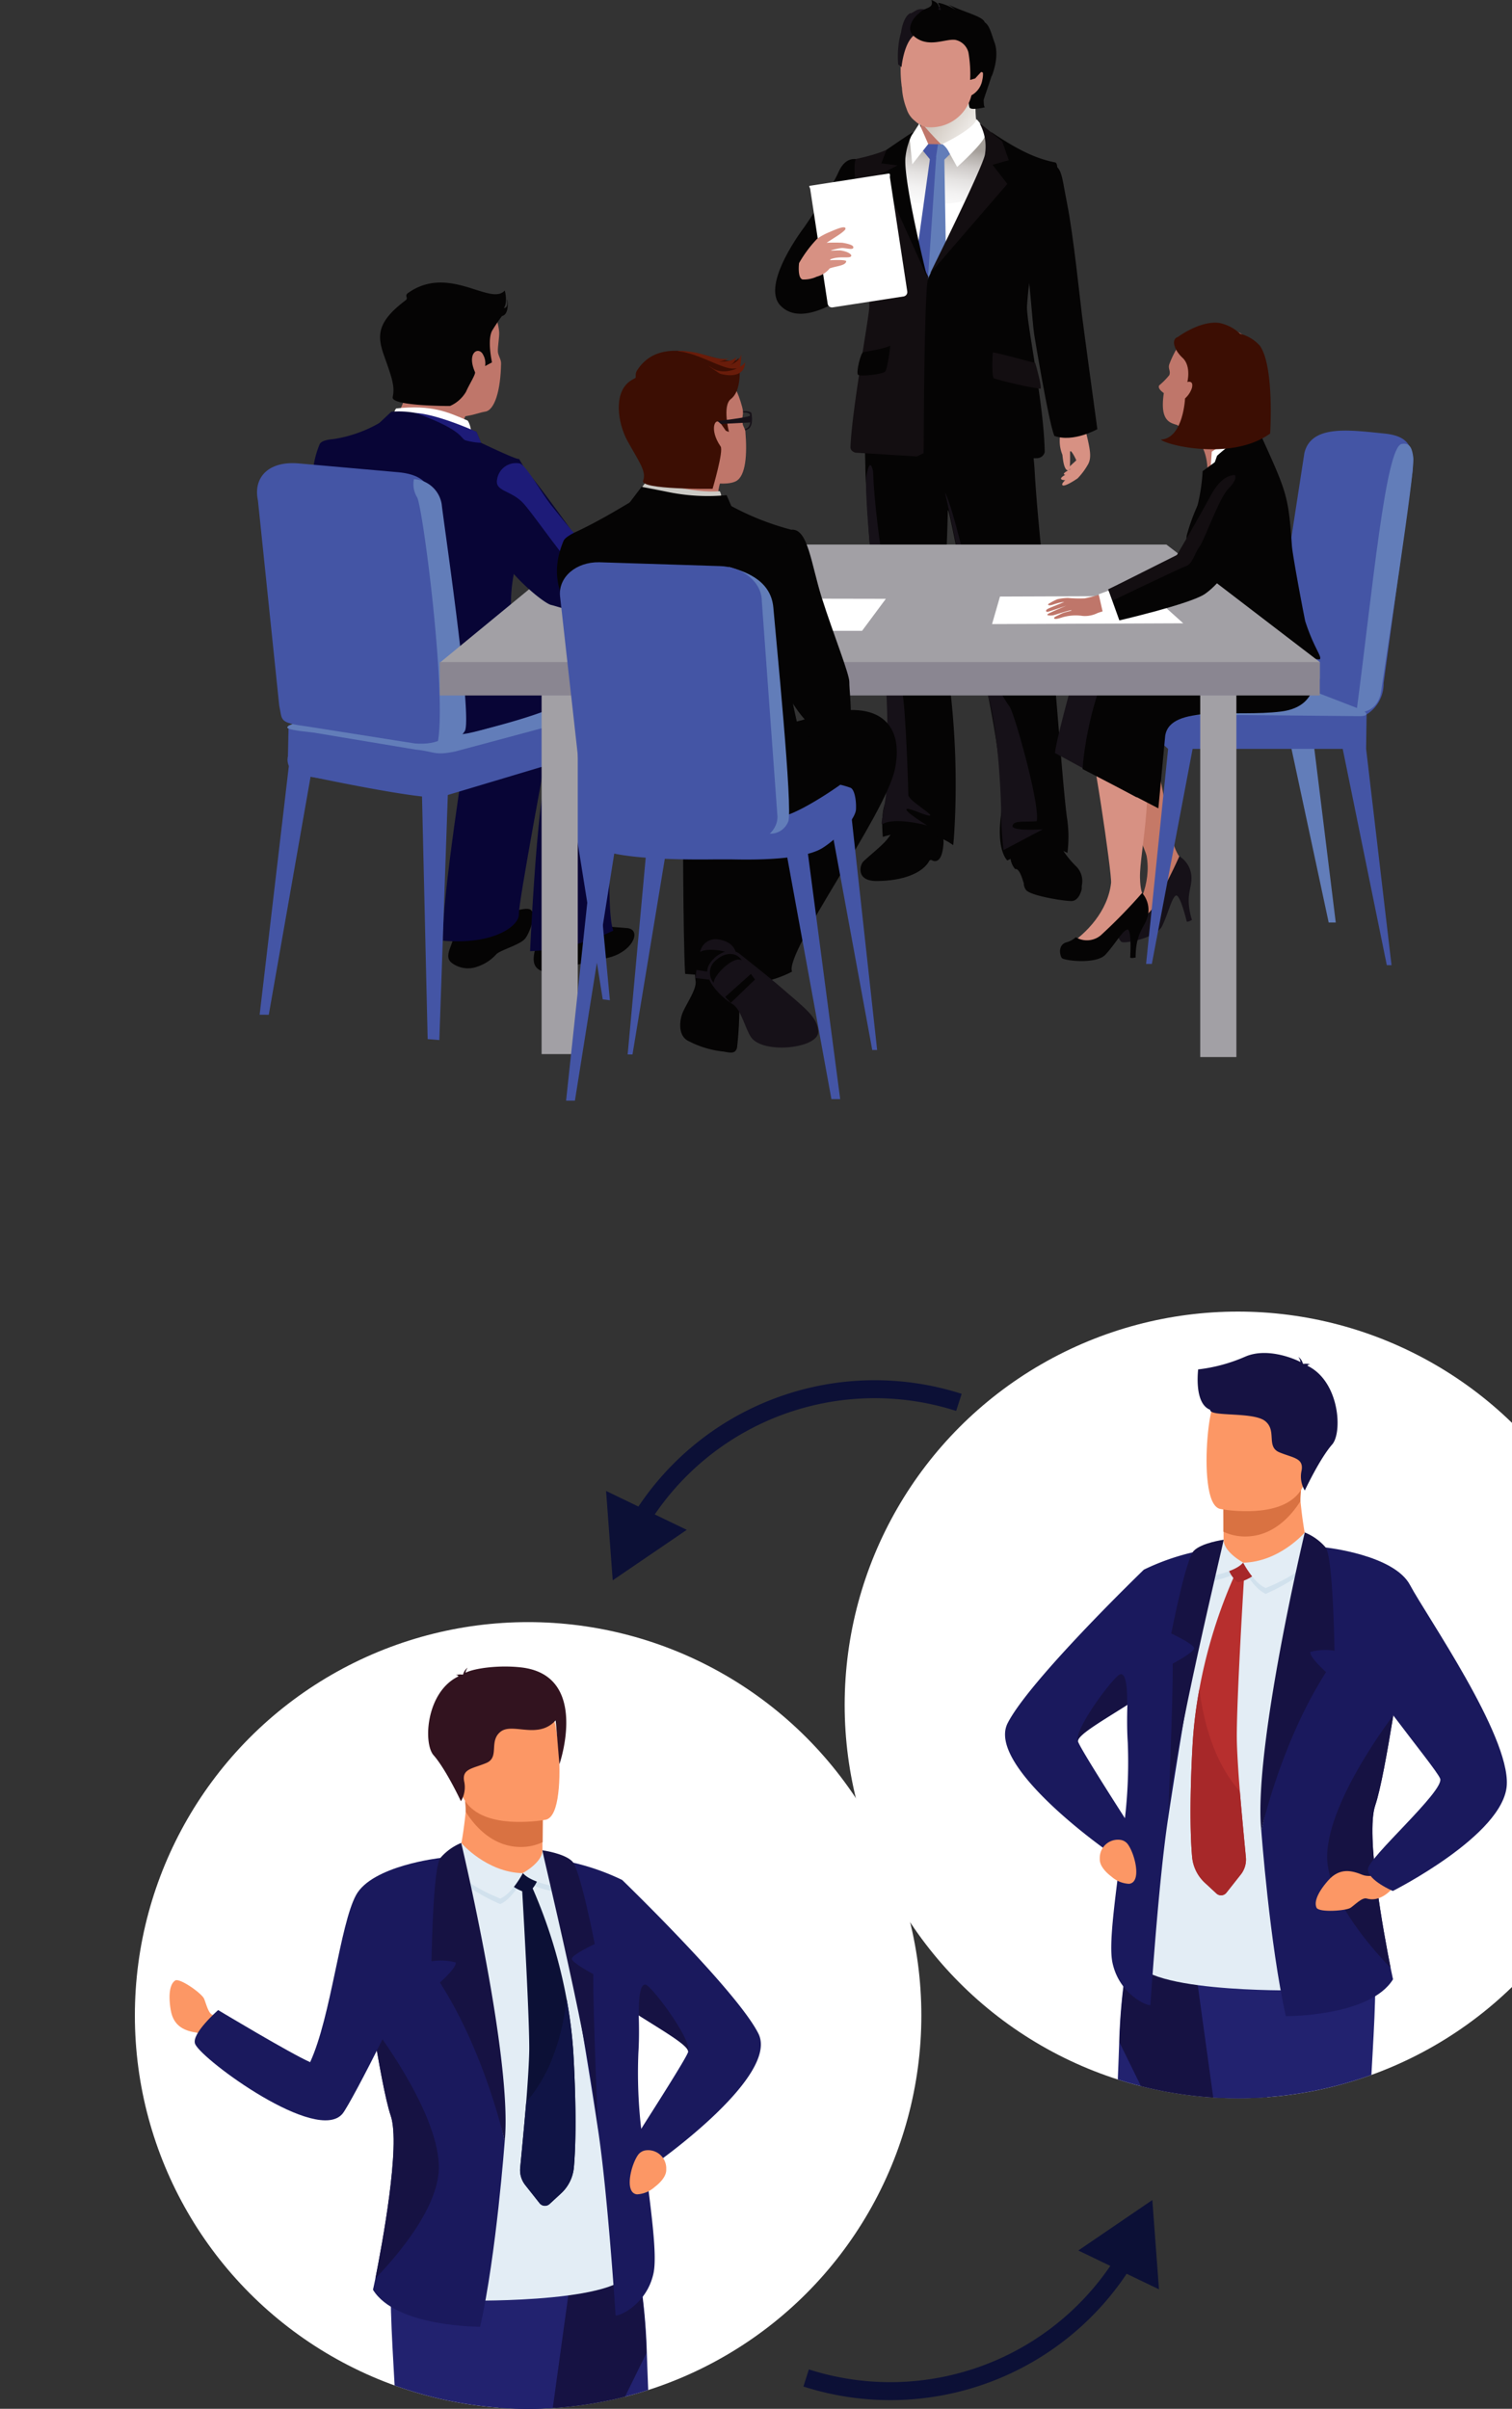 <svg xmlns="http://www.w3.org/2000/svg" xmlns:xlink="http://www.w3.org/1999/xlink" width="250" height="398.17" viewBox="0 0 250 398.17">
  <rect x="0" y="0" width="250" height="398.17" fill="#333333" stroke="none"/>
  <defs>
    <style>
      .a {
        fill: #fff;
      }

      .b {
        isolation: isolate;
      }

      .c {
        fill: #050404;
      }

      .d {
        fill: #080536;
      }

      .e {
        fill: #bf766a;
      }

      .f {
        fill: #4455a5;
      }

      .g {
        fill: #627db9;
      }

      .h {
        fill: #1d1b78;
      }

      .i {
        fill: #161118;
      }

      .j, .l {
        mix-blend-mode: multiply;
      }

      .j {
        fill: url(#a);
      }

      .k {
        fill: #d79183;
      }

      .l {
        fill: url(#b);
      }

      .m {
        fill: #130e11;
      }

      .n {
        fill: #c57967;
      }

      .o {
        fill: #a2a0a5;
      }

      .p {
        fill: #8a8691;
      }

      .q {
        fill: #3c0e03;
      }

      .r {
        fill: #cccac5;
      }

      .s {
        fill: #691c0a;
      }

      .t {
        clip-path: url(#c);
      }

      .u {
        fill: #fc9765;
      }

      .v {
        fill: #d97242;
      }

      .w {
        fill: #22226f;
      }

      .x {
        fill: #161243;
      }

      .y {
        fill: #e3edf5;
      }

      .z {
        fill: #1a195d;
      }

      .aa {
        fill: #d1e1ed;
      }

      .ab {
        fill: #b72f2e;
      }

      .ac {
        fill: #a72829;
      }

      .ad {
        clip-path: url(#d);
      }

      .ae {
        fill: #32131f;
      }

      .af {
        fill: #0c1036;
      }

      .ag {
        fill: #101446;
      }

      .ah {
        fill: none;
        stroke: #0c1036;
        stroke-miterlimit: 10;
        stroke-width: 2.97px;
      }
    </style>
    <linearGradient id="a" x1="-1200.1" y1="22.96" x2="-1179.51" y2="8.75" gradientTransform="matrix(-1, 0, 0, 1, -1036.7, 0)" gradientUnits="userSpaceOnUse">
      <stop offset="0" stop-color="#fff"/>
      <stop offset="0.52" stop-color="#bbafa2"/>
    </linearGradient>
    <linearGradient id="b" x1="-1191.26" y1="37.2" x2="-1193.6" y2="22.77" gradientTransform="matrix(-1, 0, 0, 1, -1036.7, 0)" gradientUnits="userSpaceOnUse">
      <stop offset="0" stop-color="#fff"/>
      <stop offset="0.21" stop-color="#fcfcfc"/>
      <stop offset="0.39" stop-color="#f3f2f2"/>
      <stop offset="0.55" stop-color="#e4e2e1"/>
      <stop offset="0.7" stop-color="#cfcbc9"/>
      <stop offset="0.84" stop-color="#b3aeaa"/>
      <stop offset="0.91" stop-color="#a39d98"/>
    </linearGradient>
    <clipPath id="c">
      <circle class="a" cx="204.68" cy="281.82" r="65.02"/>
    </clipPath>
    <clipPath id="d">
      <circle class="a" cx="87.32" cy="333.15" r="65.02"/>
    </clipPath>
  </defs>
  <g class="b">
    <g>
      <g>
        <g>
          <path class="c" d="M75,154.88c-.3,1.63-1.63,3.25-.3,4.29a4.46,4.46,0,0,0,4.29.59,7.21,7.21,0,0,0,3.11-2.07c.89-.74,4-1.56,4.77-2.59s2-4.39.67-4.81c-.76-.26-2.45.27-7,1.54Z"/>
          <path class="d" d="M77.25,122.06s-4.34,27.09-4,33.44c8.52.72,12.65-2.53,12.55-4.41s4.72-27.21,4.88-28.63,2.42-10.56-1.4-12.5C76.57,103.5,77.25,122.06,77.25,122.06Z"/>
          <g>
            <path class="c" d="M89.89,152.84c-.78,2.42-2.19,5.19-1.44,6.72s3.42,1.38,5.53.37c1.25-.6,6-1.36,7.35-1.84,3.6-1.26,4.64-4.5,2.34-4.68-2.54-.22-6.14-.34-7.29-1.3S89.89,152.84,89.89,152.84Z"/>
            <path class="d" d="M88.41,114.5c15.2-5.26,16.53.93,13.87,10.76-1.36,5-2.18,25.45-.87,28.57a35.39,35.39,0,0,1-13.76,3.4s1.08-24.5,2.81-29.7C91.28,125.07,88.41,114.5,88.41,114.5Z"/>
          </g>
          <path class="e" d="M68.42,57.49c.17,1.71-1,7.62-2.16,10s-4.77,5.14-4.77,5.14L74.92,78s.66-9.67,3.61-11C80.36,66.28,68.42,57.49,68.42,57.49Z"/>
          <path class="e" d="M82.53,54.81c.07.79-.24,2.41-.21,3.24,0,.66.54,1.33.53,2-.07,4.48-1.06,7.81-2.67,8-.94.12-3.55,1.22-5.2.66-2.85-1-5.55-4.4-6.63-7.41-1.69-4.75.1-10.08,5-11C78.62,49.25,82,49.78,82.53,54.81Z"/>
          <g>
            <polygon class="f" points="44.44 167.74 42.93 167.73 47.7 127.11 48.4 122.04 74.22 126.31 72.64 171.92 70.71 171.76 69.77 131.36 51.35 128.4 44.44 167.74"/>
            <g>
              <path class="f" d="M97.17,118l-15.92-1.11-33.53,3L47.61,125a2.45,2.45,0,0,0,2,3s20.88,4.51,23.39,3.72l25.43-7.61Z"/>
              <path class="g" d="M75.37,124.19c-3.56.79-3.58,0-6.63-.28L51.8,121.09c-6.4-.68-4.57-.93-1.51-2.16l2.53-.54c2.53-1,15.07-2.7,18.43-2.36l24.32.72c3.58.36,1.7,1.6,1.2,1.7Z"/>
            </g>
            <polygon class="f" points="96.84 122.64 100.84 165.34 99.66 165.19 93.3 125.46 96.84 122.64"/>
          </g>
          <path class="a" d="M65.5,67.52c5.88-.66,8.55.6,11.82,2,.65.81.86,3.66.86,3.66S65.67,69.25,65.3,68.72,65.5,67.52,65.5,67.52Z"/>
          <path class="c" d="M83.86,49.82c.09,1-.29,1.09-.55,1.1.69-1,.15-2.9.15-2.9-2.36,2.65-9.22-4.41-16,.42-.67.48.15.78-.4,1.2-4.62,3.49-4.76,5.7-3.61,9,1.3,3.68,1.88,5.15,1.48,7-.33,1.51,9.47,1.47,9.47,1.47a5.72,5.72,0,0,0,2.68-2.4c.41-1,1.61-2.87,1.46-3.2-1.46-3.34.68-4.32,1.36-2.83a2.81,2.81,0,0,1,.31,1.83l1.14-.61s-.81-3.61,0-5.2A28.32,28.32,0,0,1,83,52.24C84.52,51.9,83.72,48.54,83.86,49.82Z"/>
          <path class="d" d="M76.15,121.36c2,.1,13.91-3.91,13.91-3.91l5.08-1.34s-3.87-5.47-6-6.27S79,114.25,79,114.25Z"/>
          <path class="d" d="M88.73,80.87c-.76-1.39-2.94-5.07-2.94-5.07s.9.84-7.41-3.16c-2.81-1.36-5.27-2.45-5.27-2.45l-8-1.86A21.83,21.83,0,0,1,55,72.6s-1.84.09-2.15.84c-4.2,10.07,4.54,18,4.09,22-1.85,16.21,3.08,21.91,3.64,24,.26,1,5.27,2,11.11,2.1,3.17,1,18.42-3.66,19.49-4.54.52-1.37-4.27-1.2-6.54-14.56a24.94,24.94,0,0,1,.53-8.54C86.06,83.68,92.47,86.48,88.73,80.87Z"/>
          <g>
            <path class="f" d="M74.74,119.39c0,2.32-2.18,3.82-6.15,3.5l-18-2.84c-4.54-.59-3.89-1-4.42-3.4L42.65,82.74c-.81-3.68,1.59-6.62,6.83-6.13l16.36,1.45c5.18.47,5.77,3.17,5.82,6.74Z"/>
            <path class="g" d="M68.44,79.21a4.91,4.91,0,0,1,4.6,4.2c.27,2.67,5.14,35.31,3.81,37.44s-4.55,2.47-4.41,1.54c1.34-8.68-2.53-38.45-3.47-40.18A4.15,4.15,0,0,1,68.44,79.21Z"/>
          </g>
          <g>
            <path class="d" d="M64.7,68.06l-2.34,2.2a19.62,19.62,0,0,1,5.17.33c4.55,1.19,12.39,3.61,12.39,3.61l-1.14-2.82a67.33,67.33,0,0,0-10.07-3.12A15.43,15.43,0,0,0,64.7,68.06Z"/>
            <path class="h" d="M79.55,73.2l-.77-1.82s-6.2-2.85-10.07-3.12c7.84,2.83,7.42,4.2,8.23,4.52A11.76,11.76,0,0,0,79.55,73.2Z"/>
          </g>
        </g>
        <g>
          <path class="c" d="M142.43,26.49c-1.2-.4-2.74-.45-3.81,2s-4,6.61-5.6,9c0,0-7.3,9.47-4,13,3.61,3.81,10.55-1.33,13.22-3.06s1.19-5.35,2-7.08C146.4,35.75,142.43,26.49,142.43,26.49Z"/>
          <g>
            <path class="c" d="M156,139.48c.11-1.5-.77-2.45-.11-10.14.09-.93-6.88-1.25-6.88-1.25.31,3.78,1.3,6.15-2.36,10.69-.79,1-3.11,2.83-3.91,3.63-.58.58-1.25,3.22,2.19,3.22,4.33,0,7.64-1.31,8.74-3.35.09-.18.37-.11.37-.11S155.72,143.37,156,139.48Z"/>
            <path class="c" d="M166.46,133.64l6.56-.89s.09.62.6,2.89a15.84,15.84,0,0,0,4.39,7.64,3.45,3.45,0,0,1,.85,3.16v.5s-.38,2-1.72,2-6.84-.89-7.51-1.85a2,2,0,0,1-.36-1.19.5.5,0,0,1-.08-.14s-.58-2.3-1.34-2.1a3.32,3.32,0,0,1-.55-3.41C168.08,138.13,166.46,133.64,166.46,133.64Z"/>
            <path class="c" d="M144.35,61.71c0,.69-1.26,3.3-1.27,3.95-.21,7.08,0,9.85,0,11.72,0,2,1.3,25.32,2.83,30.42s1.65,23.14.63,24.66-.57,5.88-.57,5.88,6.55-2.32,11.63,1.36c0,0,.17-.95.34-5.41a136.38,136.38,0,0,0-1.69-26.55c-.41-3,.46-20.18.46-23.24,0-2.27,4.24,21.5,6.28,28.64,0,0,3.36,15.08,2.51,21.65-.76,5.92,1.06,7.44,1.06,7.44s6.36-3.28,9.93-1.24a20.56,20.56,0,0,0-.1-6c-.58-4.59-1.37-15.27-1.94-21.72-.68-7.61-2.85-26-3.36-35.18s-3.28-13.58-4.33-15.41S144.35,61.71,144.35,61.71Z"/>
            <path class="i" d="M144.35,77.88c.39,10.44,3.5,26.43,4.65,31s-.38,2.87.19,5.54,1,16.06,1,17,4.75,3.58,3.39,3.39c-1-.14-3.72-1.52-3.72-1s3.45,2.64,3.45,2.64-5.41-1.49-7.44-.2c-.36.23.36-2.69.61-4.73s.56-15.83-.33-21c-.95-5.41-3.44-28.75-2.86-32S144.35,77.88,144.35,77.88Z"/>
            <path class="i" d="M156.25,81.39c2.1,4.2,6.42,25.63,7.37,28.69a23.74,23.74,0,0,0,3.32,6.74c.76,1,5.06,16.24,4.48,18.92-1.91.18-3.82-.19-4,.76s5,.58,5,.58l-6.5,3.44s-.38-3.25-.38-5.73-.41-14.21-2.32-20.32a97.82,97.82,0,0,1-3.61-16.41C158.8,92.72,156.25,81.39,156.25,81.39Z"/>
          </g>
          <g>
            <path class="e" d="M151.86,18.27a8.58,8.58,0,0,1-.07,5.47c-.64,1.7,2.08,4.55,3.11,4.48s6.89-5.49,6.89-5.49-1-5.81-.81-8.25C161.11,13,151.86,18.27,151.86,18.27Z"/>
            <path class="j" d="M156.89,15.78h0l-3.37.47c0,.29-1.18,2.89-1.22,4,1,1.19,6,6.91,7.61,6.78,1.37-.12,1.35-2.12,2.14-3.11-.3-1.37-1.27-6-.41-9.16Z"/>
          </g>
          <path class="a" d="M151,22.08c.46.59,3.61,3.22,5,3.08,1.25-.62,5-3.19,5.49-4.19.38.41,3.83,3.46,3.83,3.46L166.18,59H154.43v.1l-8.11-.1-.19-31.37Z"/>
          <g>
            <path class="c" d="M164.53,10.3c-.11,1.35-1.91,6-1.89,6.28s0,1.2.26,1.14-2.17.58-2.56.1-.36-6.57-.1-6.89S164.53,10.3,164.53,10.3Z"/>
            <g>
              <path class="k" d="M161,11c.5-3.67,1.76-7.1-3.87-7.95a12.21,12.21,0,0,0-2.38-.16A9.79,9.79,0,0,0,153,2.52c-1.32,0-1.83,1.12-2.76,2.7-1.4,2.48-1.49,6.26-1.18,8.78,0,.17.05.33.07.49a11.5,11.5,0,0,0,.78,3.53,4,4,0,0,0,1.41,2,3.71,3.71,0,0,0,1.94,1,6.92,6.92,0,0,0,7.36-5.26,3.58,3.58,0,0,0,1.8-2.54C162.75,11.76,162.4,10.43,161,11Z"/>
              <g>
                <path class="i" d="M155.11,3l.18-.32s1.58-.67,1.3-.71-.64-.56-1.07.15L156.35.9l-3.54.66a2,2,0,0,0-1.35.16l-1.07.64s0,.55.23-.2c-.79.14-1.49,1.85-1.62,3.15-.11.38-.22.8-.31,1.27a16,16,0,0,0-.18,4.08l.55.43s.4-4.32,2.32-5.43,5.11,0,5.11,0Z"/>
                <path class="c" d="M164.43,7c-.45-1.21-.79-2.82-1.61-3.31-.34-1-3.1-1.55-6-2.93,0,0,2.35,1.51,2.31,2.23h0c.15-1.31-4.19-2.81-4-2.45,1,2.08,0,.49-.42,1.31-.09,0,.58-.36.49-.38C155.4.61,154.58.24,154,0c.46,1.54-1.07,1.08-2.08,2.23-1.2.92-2,2.68-.93,3.64,2.41,2.23,5.29.46,7,.73a2.82,2.82,0,0,1,2.15,2.15,21.78,21.78,0,0,1,.27,4.46l.82-.24,1-1.08,1.76.67S165.33,9.41,164.43,7Z"/>
              </g>
            </g>
          </g>
          <path class="l" d="M148.74,24l.33,9.21s12.82,2.46,14.55-3.42-1.32-8.42-1.32-8.42a46.54,46.54,0,0,1-4.66,2.85,7.16,7.16,0,0,1-6.75-1.44C150.12,22.12,148.74,24,148.74,24Z"/>
          <g>
            <polygon class="g" points="156 26.53 154.5 26.51 155.02 23.84 157.05 23.88 157.74 24.82 156 26.53"/>
            <polygon class="g" points="156.14 26.13 156.57 51.92 152.83 54.3 154.58 26.09 156.14 26.13"/>
            <polygon class="f" points="153.84 26.43 154.69 26.45 155.09 23.85 153.02 23.81 152.36 24.62 153.84 26.43"/>
            <polygon class="f" points="153.8 25.95 150.22 51.7 152.88 54.2 154.79 25.96 153.8 25.95"/>
          </g>
          <polygon class="a" points="153.48 23.81 150.84 27.16 150.4 22.93 152 20.43 153.48 23.81"/>
          <path class="a" d="M161.45,19.68c-.1,1-2.85,2.81-5.64,4.13a3.7,3.7,0,0,1,1,1.17l1.45,2.62s4.57-4.1,4.62-5.26S161.45,19.68,161.45,19.68Z"/>
          <g>
            <path class="m" d="M151.59,75.45l1.14-.55.75-29.19s-3.91-6.86-4.2-19.16l1.06-4.06c-2.26,1.36-2.75,2.45-8.71,3.77-.61.13-.2,3.78-.2,3.78s1.11,8.86,1.51,10.06a63.43,63.43,0,0,1,.79,10.6c0,1.59-2.89,17-3.11,23.26,0,.23.15.67.83.87Z"/>
            <path class="c" d="M151,21.83c-.35.12-4.41,2.93-4.41,2.93L145.72,27l2.68.34-2.76,1.42,7.64,17s-3.86-15.48-3.58-19.61A11.22,11.22,0,0,1,151,21.83Z"/>
            <path class="c" d="M147.2,57.13c-.82.51-4.06,1-4.47,1.08s-1.25,3.45-.84,3.75,4.09-.07,4.49-.57S147.2,57.13,147.2,57.13Z"/>
          </g>
          <g>
            <path class="c" d="M152.73,74.9s.42.88,1.22.83c4.05-.28,17.18.1,17.64,0a1.33,1.33,0,0,0,1.15-1c-.13-7.89-2.84-20.38-2.94-23.89a48.6,48.6,0,0,1,1.66-10.23,16.27,16.27,0,0,1,1.91-3.23s1.21-.65.66-3.33c-.24-1.18,1.54-7,.4-7.21-3.22-.63-6.27-2.14-10.51-5a23.19,23.19,0,0,1-3,11.76c-1.06,1.94-6.79,10.49-7.47,12.5S152.73,74.9,152.73,74.9Z"/>
            <path class="m" d="M162,20.43c0-.15,3.71,2.95,3.71,2.95l1.09,3.11-2.69.75,2.45,3.16L153.78,45.2s8.63-17.37,9.07-19.63A8,8,0,0,0,162,20.43Z"/>
            <path class="m" d="M171.17,60c-.86-.21-6.94-1.88-7-1.72s-.24,3.9.16,4.26A58.36,58.36,0,0,0,172,64.26C172.41,64.26,171.17,60,171.17,60Z"/>
          </g>
          <g>
            <g>
              <path class="k" d="M179.43,70.91c.86,3.47,1.13,4.81.38,6a11.1,11.1,0,0,1-1.63,2.16c-.41.28-2.25,1.51-2.53,1.1s1.84-1.93,1.84-1.93a4.22,4.22,0,0,0,.73-1.39c0-.41-1.29-3-1.29-2.07s.06,3-.27,3c-.75,0-.9-1.79-1-2.61a6,6,0,0,1,0-4.53l.13-1.37,2.74-1Z"/>
              <path class="k" d="M176.47,79.34c-.5.09-1.3,0-.95-.41s1.75-1,1.9-1.15l1.15-1.55s-.35,2.25-.8,2.56A6.08,6.08,0,0,1,176.47,79.34Z"/>
              <path class="k" d="M178.37,75.68c-.85.9-1.79,1.56-1.75,1.8s.55,0,.55,0-1.45.65-1.25.91,1.47,0,1.85-.46A2.19,2.19,0,0,0,178.37,75.68Z"/>
            </g>
            <path class="c" d="M173.07,26.94c2.61.39,2.33,1.5,3.37,6.71s2.11,15.69,2.46,18.47,2.54,18.82,2.54,18.82-4,2.26-7.12,1.11c-1-2.59-3.19-16-3.32-16.75-.31-1.83-.83-10.92-1.53-13S172.59,26.87,173.07,26.94Z"/>
          </g>
          <g>
            <path class="a" d="M136.85,50.21a.72.72,0,0,0,.82.6L149.41,49a.73.73,0,0,0,.6-.83l-2.87-18.85c0-.39.11-.68-.29-.62l-12.87,2c-.4.06,0,.27,0,.67Z"/>
            <path class="k" d="M141.09,40.83c-.05-.33-.88-.55-1.79-.7a26.18,26.18,0,0,0-2.63,0l1.38-.89c.83-.52,1.76-1.18,1.75-1.44,0-.64-1.83.22-2.74.6a10.5,10.5,0,0,0-1.85,1,1.53,1.53,0,0,0-.25.23,20.17,20.17,0,0,0-2.84,3.86s-.31,2.51.6,2.71a5.11,5.11,0,0,0,2.33-.47,4.09,4.09,0,0,0,2.14-1.37c1.14-.4,2.64-.44,2.73-1.17,0-.25-1.73-.24-2.69-.17a.83.83,0,0,0,.09-.16c1.64-.64,3.33,0,3.44-.6,0-.25-.6-.7-1.83-.87-1,0-1.57.08-1.54,0a9.67,9.67,0,0,1,1.86-.4C140.25,41.06,141.16,41.37,141.09,40.83Z"/>
          </g>
        </g>
        <g>
          <path class="n" d="M181.7,108.81c.58,3.25-3.25,10.74-1.93,11.79s9.55,19.47,9.81,20.85c.84,4.57-1.39,9.15-3.91,12.05,2.39.59,4.71-.49,7.45-4.83,1.12-1.76,2.78-3.21,2.79-4.51,0-2.95-.74-1-2-5s-2-16.54-6.82-21.82c-2.95-3.23-3.87-8.86-4.74-10.06S181.7,108.81,181.7,108.81Z"/>
          <path class="i" d="M195,141.54a4.24,4.24,0,0,1,2,3.75c0,1.72-1.08,2.93.08,6.77-.79.44-.86.26-.86.26s-1.15-4.8-1.85-4.26-1.24,3-2.21,5-6.3,3-6.75,2.62-1.22-1.8-.09-2.64,1.3-1.32,1.3-1.32a3.61,3.61,0,0,0,3.88-1.49A87.43,87.43,0,0,0,195,141.54Z"/>
        </g>
        <g>
          <polygon class="g" points="185.15 152.28 183.99 152.28 187.29 113.73 189.77 113.88 217.07 114.21 217.07 121.21 217 121.21 220.86 152.49 219.69 152.49 212.99 121.21 191.35 121.21 185.15 152.28"/>
          <path class="f" d="M215.67,74.9c1.12-4.76,7.5-3.81,13.11-3.25,4,.39,5,2,4.81,6.09l-4.82,35.19a6,6,0,0,1-7.32,5.94c-3.84-.79-11.72-3.36-11.42-7.4Z"/>
          <polygon class="f" points="190.45 159.33 189.5 159.33 193.14 123.79 187.06 118.29 204.93 118.17 225.96 117.95 225.88 123.79 230.08 159.54 229.3 159.54 222.01 123.79 197.19 123.79 190.45 159.33"/>
          <path class="g" d="M224.78,118.38c1.43,0,1.54-.5.24-1.1l-10.56-4.08a14.17,14.17,0,0,0-5-1.08l-21.3.11c-1.43,0-2.68.84-1.55,1.73L191,116.5a8.88,8.88,0,0,0,4.66,1.6Z"/>
        </g>
        <g>
          <path class="k" d="M181,109.8c-.41,3.27-2.38,9.19-1.42,10.56s4.29,24.19,4.13,25.58c-.52,4.61-4,8.34-7.23,10.39,2.1,1.26,4.64.9,8.52-2.45,1.58-1.36,3.6-2.27,4-3.51.87-2.81-.43-1.15-.51-5.34s2.9-16.41-.16-22.87c-1.88-4-1.12-9.6-1.62-11S181,109.8,181,109.8Z"/>
          <path class="c" d="M188.84,147.6a4.24,4.24,0,0,1,.83,4.16c-.52,1.64-1.89,2.5-1.9,6.51-.87.19-.9,0-.9,0s.31-4.94-.53-4.61-2.05,2.52-3.57,4.15-6.9,1-7.22.53-.64-2.07.68-2.55a3.74,3.74,0,0,0,1.64-.87,3.59,3.59,0,0,0,4.13-.31A89.11,89.11,0,0,0,188.84,147.6Z"/>
        </g>
        <path class="i" d="M202.53,100.54c0,2.54-3.37,2.7-7.61,3.19-2.62.3-8.94,0-13,1.83-2.32,1-3.1,1.42-5.54,10.56-2.06,7.73-1.93,8.36-1.93,8.36l13.52,7.34s-3.67-16,6.57-16.22c4.29-.08,20.25-1.1,19.88-5.8A54.77,54.77,0,0,1,215,99.1Z"/>
        <path class="c" d="M211.77,117.62c-7.32.93-18.31-1.24-19.11,4-.3,3.18-1.13,12-1.13,12L179,127.12c.34-5.74,2.85-15.84,4.9-16.92,6-3.16,24.31-.85,24.94-3.58.73-3.13,0-4.12,0-4.12l4.94-2.85C216.84,105.93,221,116.47,211.77,117.62Z"/>
        <path class="e" d="M194.71,70.33c3.57,1.67,5.59,4.11,4.78,10.35-.24,1.84,1.83-3.93,4.29-5.81,2.17-1.65,2.37-2.05,3.88-2.74-1.31-1-5.5-4.79-5.39-8.72S194.71,70.33,194.71,70.33Z"/>
        <polygon class="a" points="208.46 72.79 207.31 70.19 200.36 74.66 200.03 79.43 208.46 72.79"/>
        <path class="c" d="M215.81,102.68c-.52-2.52-2.1-11-2.2-12.44-.57-8.17-.81-8.78-5-18a5.67,5.67,0,0,1-1.17.48c-7.35,3.65-8.73,9.38-8.73,9.38a33.16,33.16,0,0,0-2.49,6.4c-.29,2,.67,5.33,1.46,6.18s1.47,4.15,1.68,5.43.54,7.38.54,7.38L218.18,109C218.73,108.67,217.26,107.19,215.81,102.68Z"/>
        <path class="e" d="M195.08,56.8c2.21-3,5.55-4,8.81-2.35,4.12,2,6.52,5.2,3.93,10.39s-9.69,6.87-14,5.14c-1.41-.57-1.81-2.12-1.39-5-.55-.4-1-.87-.76-1.28a12.17,12.17,0,0,0,1.66-1.68c.28-.67-.23-1.07,0-1.79A17.12,17.12,0,0,1,195.08,56.8Z"/>
        <path class="c" d="M203.69,74.31l-4.84,3.57a30.92,30.92,0,0,1-1.31,7.36C197.26,86.19,203.69,74.31,203.69,74.31Z"/>
        <g>
          <rect class="o" x="89.55" y="112.12" width="5.98" height="62.12"/>
          <rect class="o" x="198.45" y="112.62" width="5.98" height="62.11"/>
          <polygon class="o" points="218.22 109.44 218.22 112.24 72.85 112.24 72.85 109.44 96.47 90.01 192.85 90.01 218.22 109.44"/>
          <rect class="p" x="72.71" y="109.44" width="145.51" height="5.52"/>
        </g>
        <path class="c" d="M208.79,72.94l-.31-1.71a14.31,14.31,0,0,0-4.25,1.71,33,33,0,0,0-3,2.4L200,78.92s4-3.89,5.73-4.52A18,18,0,0,0,208.79,72.94Z"/>
        <path class="q" d="M194.76,55.7c-1.14.36-.7,2.08.77,3.45s.79,4,.79,4,1.1-.37.75,1a4,4,0,0,1-1.13,1.71s-.29,6.61-4,6.8c.84.92,11.73,3.58,18.07-1,0,0,.73-11-1.68-14.49a6.59,6.59,0,0,0-3.28-2,7.08,7.08,0,0,0-3.51-1.8C198.36,53,194.76,55.7,194.76,55.7Z"/>
        <path class="g" d="M231.75,73.39c-2.65.53-4.82,24.21-7.38,43.63-.16,1.23,3.51.89,4-2.79.58-4.08,5.64-36.42,5.31-38.58C233.53,74.37,233.23,73.09,231.75,73.39Z"/>
        <g>
          <path class="d" d="M81.52,89.42C82.85,94,89.8,99.7,91.13,100s5,1.75,6.28.8c.93-.66,1.18-1.51,1.33-3.87a16.27,16.27,0,0,0-1.37-6.27,9.85,9.85,0,0,0-2.7-2.71s-6.78-9.54-8.11-10.61S81.52,89.42,81.52,89.42Z"/>
          <path class="h" d="M85.93,76.61a3.15,3.15,0,0,0-3.74,2.66c-.4,2,2.4,1.74,4.41,4s7.87,10.94,10,12.28,2.67-2.8,2.4-3.87-1.34-1.21-2.14-1.6-3.87-4.27-5.6-6.41S87,76.87,85.93,76.61Z"/>
        </g>
        <g>
          <polygon class="a" points="112.5 104.3 142.54 104.27 146.47 98.98 119.5 98.93 112.5 104.3"/>
          <g>
            <path class="c" d="M112.91,131.5s0,23.09.37,29.48c8.58.73,15.15,1,15.05-.91s-1.18-21.82-1-23.26,3.47-12-.38-13.94C114.14,116.37,112.91,131.5,112.91,131.5Z"/>
            <path class="c" d="M117.21,123.76c4.92-1.71,18.45-5.83,21.75-6.26,7-.92,10.44,2.87,9,9.68-1.63,7.63-18.3,30.3-17,33.43-6.26,3.28-13.57,2-13.57,2s9.92-26,10.5-28.54S117.21,123.76,117.21,123.76Z"/>
            <path class="e" d="M108.15,70.93c.5,1.65.46,7.73-.18,10.29s-3.7,6-3.7,6L119.45,90s-2.11-9.74.56-11.58C121.65,77.26,108.15,70.93,108.15,70.93Z"/>
            <path class="c" d="M106.15,81.87c-2.39,1.35-6.07,3.74-10.68,5.94,0,0-2,.85-2.3,1.61-4.23,10.14,5.33,14.5,4.88,18.49-1.86,16.33,4.68,21.75,5.24,23.83.27,1,6,2.26,11.91,2.35,3.18,1,16.5-3,17.58-3.83.52-1.37.84-3.2,0-6.67-2.08-8.63-2.3-9.62-1.93-14.08.26-3.27,3.69-3.62,4.69-5.46s-4.39-16.41-4.39-16.41A44.53,44.53,0,0,1,120,83.14c-1.47-.83-6.47-.13-6.47-.13Z"/>
            <path class="r" d="M107.17,79.26c.45.23,7.53,2.37,11.82,1.93.65.83-.12,2.86-.12,2.86s-12.8-1.69-13.18-2.21S107.17,79.26,107.17,79.26Z"/>
            <path class="c" d="M106.08,80.47l-2.59,3.41a55.63,55.63,0,0,1,7.33.58c4.62,1.05,10.42-.06,10.42-.06l-1.1-2.55a32.83,32.83,0,0,1-9.42-.47C108.85,81,106.08,80.47,106.08,80.47Z"/>
            <polygon class="f" points="93.6 181.93 95.06 181.93 102.17 137.28 98.38 137.28 93.6 181.93"/>
            <polygon class="f" points="137.47 181.68 138.92 181.68 133.05 137.03 129.31 137.03 137.47 181.68"/>
            <g>
              <polygon class="f" points="103.78 174.3 104.58 174.3 110.52 138.33 107.08 138.33 103.78 174.3"/>
              <polygon class="f" points="144.22 173.56 145.03 173.56 140.61 133.34 137.61 137.6 144.22 173.56"/>
            </g>
            <path class="f" d="M99.15,134.94a18.8,18.8,0,0,1,2.95-2.46c.45-.3,5.16-4.66,5.16-4.66l31.42,1.84a14.28,14.28,0,0,1,1.93.55c.67.24,1,2.08.92,3.59s-2.89,4.7-5.52,6.36c-3.67,2.32-13.95,1.89-15.42,1.89h-1.94c-1.47,0-16.45.36-20.11-2C97.2,139.26,98,136.06,99.15,134.94Z"/>
            <path class="c" d="M142.15,127.2c-3,2.7-9.58,6.88-12.29,7.61s-13.26-2.69-14.74-5.89,12.53-7.37,16.95-7.37S142.15,127.2,142.15,127.2Z"/>
            <path class="c" d="M130.94,87.55c2.67-.09,3.18,5.69,4.94,11.27,1.91,6,4.55,12.55,4.55,13.89,0,2.58,1.29,9.82-2,9.33-4.91-.74-7.25-5.4-10.56-11.3S130.94,87.55,130.94,87.55Z"/>
            <g>
              <path class="i" d="M121.12,68.4l.71,2.75a2.51,2.51,0,0,0,2-.3c.69-.64.51-1.88.43-2.5S121.74,67.92,121.12,68.4Zm2.5,2.31a2.15,2.15,0,0,1-1.75.28l-.62-2.43c.54-.42,2.67-.59,2.75,0S124.23,70.16,123.62,70.71Z"/>
              <path class="e" d="M122.71,67.27c.35,1.33-.1,1.33.08,2.69,0,.45.42.91.45,1.36.33,3.81.06,7.33-1.52,8.2-2.29,1.27-10.27-.38-12.75-4.83s.27-11.24,4.94-13C119,59.81,121.4,62.36,122.71,67.27Z"/>
              <path class="q" d="M122.11,59.17c-1.13,2.45-12-5.24-16.74,2-.45.69-.16,1.17-.3,1.29s-.49.24-.93.56c-2.78,2-1.94,7-.44,9.78,1.9,3.45,3.24,5.13,2.63,6.65s11.49,1.35,11.49,1.35,1.85-6.26,1.33-7c-2-2.9-.85-5.08.07-3.73.7,1,.79,1.13.79,1.13l.52.2s-1.12-4.33.3-5.43C123.06,64.25,122.11,59.17,122.11,59.17Z"/>
              <path class="s" d="M115,58.28c1.73.32,4.79,1.67,5.79.74a3.88,3.88,0,0,1-1.94.73s2.27.17,2.88-.76a1.76,1.76,0,0,1-1.33,1.46s1.87-.48,2.17-1.9c-.13,2.42-.06,2.34-1.38,2.37-1.94,0-5.56-2.43-8.84-2.83C111.44,58,113,57.9,115,58.28Z"/>
              <path class="s" d="M119,61.75c1.45.45,4.1.64,4.21-1.87-.48.83-3.34,2.28-5.38,1S119,61.75,119,61.75Z"/>
              <path class="i" d="M118.63,69.59s4.87-.53,5.43-.89c.36-.24,0,1.13,0,1.13l-4.86.25Z"/>
            </g>
            <g>
              <path class="c" d="M122.17,157.46c-.4-2.53-4-3.07-5.31-2.32-1.66.94-2.2,4.38-1.85,7,.22,1.54-1.86,4.18-2.31,5.74-.37,1.26-.51,3.49,1.25,4.26a16.15,16.15,0,0,0,5.66,1.68c1,.16,2,.5,2.26-.68a59.12,59.12,0,0,0,.37-7.62C122.28,163.82,122.17,157.46,122.17,157.46Z"/>
              <polygon class="i" points="115.16 160.33 120.79 161.2 120.51 162.31 114.98 161.67 115.16 160.33"/>
              <path class="i" d="M115.76,157.38c1-.81,5.71-.3,5.81,1.28.56-1.64-.69-3.16-3-3.4A2.59,2.59,0,0,0,115.76,157.38Z"/>
            </g>
            <g>
              <path class="i" d="M122.13,157.54c-2.22-1.29-4.92,1.17-5.16,2.65-.32,1.87,2,4.48,4.22,5.84,1.33.81,2.06,4.09,3,5.43,2,2.86,11.33,1.83,11.1-1-.2-2.43-2-3.64-6.88-7.86C127.12,161.49,122.13,157.54,122.13,157.54Z"/>
              <polygon class="c" points="119.91 164.79 124.16 160.98 124.83 161.91 120.83 165.77 119.91 164.79"/>
              <path class="c" d="M118,162.46c0-1.29,3.38-4.61,4.67-3.69-.92-1.47-2.89-1.47-4.55.19A2.59,2.59,0,0,0,118,162.46Z"/>
            </g>
            <path class="g" d="M120.56,93.72c2,.62,6.9,1.84,7.31,6.74s3.27,33.46,2.46,35.35c-1,2.38-3.85,2.44-4.87,1.21s-6.93-41.26-6.32-41.87Z"/>
            <path class="f" d="M128.55,135c0,2.61-2.8,4.63-6.28,4.55l-19.09-.46c-3.44-.08-6.39-2.23-6.59-4.83l-4-35.78c-.24-3.1,2.65-5.6,6.48-5.54l19.89.63c3.85.07,7,2.67,7,5.79Z"/>
          </g>
        </g>
        <g>
          <g>
            <polygon class="a" points="164.03 103.16 165.34 98.61 190.62 98.52 195.64 103.03 164.03 103.16"/>
            <g>
              <path class="e" d="M173.29,100.62c.34-.18,2.45-1,2.67-1.12a5.71,5.71,0,0,0-1,.18c-.52.15-.71.22-1,.31-.53.16-1,0-.34-.32a9.19,9.19,0,0,1,1.22-.62,8.84,8.84,0,0,1,1.74-.21,20.48,20.48,0,0,0,2.76.07,25.39,25.39,0,0,0,4-1.13c2.3-1.35,3.32,2.56.91,2.7-.17,0-2.73.83-2.75.84a4.66,4.66,0,0,1-2.49.49,7.87,7.87,0,0,0-3.31.22c-1.09.35-1.31.33-1.41.16s.58-.43,1.18-.74,1.91-.5,1.67-.57-2.64.75-3,.82-1.26.07-.88-.2,2.66-1.22,3-1.36-2.86,1-3.09,1S172.8,100.87,173.29,100.62Z"/>
              <g>
                <polygon class="a" points="184.03 97.36 181.66 98.23 182.72 102.87 186.27 101.75 184.03 97.36"/>
                <path class="c" d="M206.28,77.09c1.85-.5,2.1,4.2.52,9.19-2.29,7.24-5.93,10.81-7.64,11.94-2.5,1.64-14.08,4.33-14.08,4.33l-1.84-5.12s11-5.15,11.39-5.71c1-1.65,6.09-10.27,7.31-12.4S206.28,77.09,206.28,77.09Z"/>
              </g>
            </g>
          </g>
          <path class="m" d="M204.18,78.53c-1.32,0-2.68,1-3.94,3.28-2.5,4.6-5.61,9.91-5.61,9.91l-11.39,5.71.73,1.84s11.25-5.4,12-5.64c1.25-.4,1.45-2,2.37-3.29s3.21-8,4.79-9.58S204.18,78.53,204.18,78.53Z"/>
        </g>
      </g>
      <g>
        <g>
          <circle class="a" cx="204.68" cy="281.82" r="65.02"/>
          <g class="t">
            <g>
              <path class="u" d="M202.31,253.18v1.34s-.37,4.19,4.8,4.81,9.39.53,9.25-2.71a70.16,70.16,0,0,1-1.33-8.46,15.19,15.19,0,0,1,.18-2.51l-10-.2-2.95.48Z"/>
              <path class="v" d="M202.27,245.93l0,7.25a8.51,8.51,0,0,0,3.61.8c4.6,0,7.57-3.38,9.12-5.82a15.19,15.19,0,0,1,.18-2.51l-10-.2Z"/>
              <path class="u" d="M216,244c-1.16,6.24-9.22,6-12.7,5.65-1-.11-1.6-.24-1.6-.24-1.11-.29-1.72-2-2-4.32-.57-4.51.15-11.13.91-12.83,1.15-2.55,3.31-5.3,11.43-3.31S217.48,236,216,244Z"/>
              <path class="w" d="M203.1,374.22a34.26,34.26,0,0,0-.57,4.18c-.72,14-11.79,46-13.77,46.78-3.07,1.16-7.89-1.3-10.42-2.1a2.18,2.18,0,0,1-1.52-2.46c5.49-25.21,7.5-61.52,8.23-83a98.48,98.48,0,0,1,2.23-18.31s27-7.2,27.17,1.91C214.6,329.28,205.51,360.92,203.1,374.22Z"/>
              <path class="x" d="M203.1,374.22l-18-36.61a98.48,98.48,0,0,1,2.23-18.31s27-7.2,27.17,1.91C214.6,329.28,205.51,360.92,203.1,374.22Z"/>
              <path class="w" d="M197.09,321.25l14.28,103.48s6.27,1.51,11.14.3c0,0,4.18-55,3.84-68.34s3-35.61-.77-38.06S197.09,321.25,197.09,321.25Z"/>
              <path class="x" d="M198.1,226.36a27.06,27.06,0,0,0,7.79-2.11c3.42-1.49,7.73.15,9.14.89a2,2,0,0,0-.35-.84,1.89,1.89,0,0,1,.73,1.06c.06,0,.09.09.07.1a2.46,2.46,0,0,1,1.17.07s-.32,0-.43.16l-.05.06c5.33,2.58,5.82,11,4.11,13-2.07,2.35-4.54,7.63-4.54,7.63a4.48,4.48,0,0,1-.53-3.31c.37-2.07-1.41-2.07-3.66-3s-.38-3.56-2.35-5.16-9.2-.66-9.11-1.88C197.41,232,198.1,226.63,198.1,226.36Z"/>
              <path class="y" d="M217.59,258.42,214.3,329s-27.43.44-26.65-5.77,9.89-62.61,9.89-62.61l20.05-2.16Z"/>
              <path class="z" d="M227.39,298.4c-1.64,4.9,1.44,21.33,2.54,26.9.24,1.17.4,1.87.4,1.87-3.8,6.18-17.72,6.1-17.72,6.1-2.67-11.83-4.06-30.67-4.06-30.67l10.67-46.8,13.44,12.42s-1,7.57-2.28,15.28C229.39,289.6,228.27,295.81,227.39,298.4Z"/>
              <path class="z" d="M200.8,255.94s-4.18,21.67-7.68,44.76c-1.58,10.41-2.9,30.55-2.9,30.68,0,.43-5.14-1.44-6.29-7-.63-3.07.44-10.28,1.39-18.09a4.68,4.68,0,0,1-2.2-.32S163,291.9,166.61,284.83s21.87-24.74,22.52-25.37v0A38.5,38.5,0,0,1,200.8,255.94ZM186,300.55a80.32,80.32,0,0,0,.47-12.51c-.13-2-.13-4.1-.06-6.26h0l-.08.08c-4.2,2.65-8.08,4.9-8.08,5.92,0,0,0,.08,0,.1C178.62,289,184,297.43,186,300.55Z"/>
              <g>
                <path class="aa" d="M218.37,255.71c0-.67-3.16-1.6-3.16-1.6s-3.65,5.06-9.66,5.15c0,0,1.71,3.33,3.73,4.2C209.28,263.46,218.17,259.71,218.37,255.71Z"/>
                <g>
                  <path class="ab" d="M197.11,306.93a6.64,6.64,0,0,0,2.12,4.3l1.91,1.77a1.12,1.12,0,0,0,1.64-.14l2.37-3A4,4,0,0,0,206,307c-.22-2.27-.64-6.66-1-10.9-.27-3.43-.48-6.76-.5-8.79-.05-6.47,1.23-27.12,1.23-27.12l-1.55.08a83.23,83.23,0,0,0-5.87,18.92,73.54,73.54,0,0,0-1.08,8.5S196.45,299.48,197.11,306.93Z"/>
                  <path class="ac" d="M197.11,306.93a6.64,6.64,0,0,0,2.12,4.3l1.91,1.77a1.12,1.12,0,0,0,1.64-.14l2.37-3A4,4,0,0,0,206,307c-.22-2.27-.64-6.66-1-10.9-4.29-4.82-6-11.48-6.69-16.91a73.54,73.54,0,0,0-1.08,8.5S196.45,299.48,197.11,306.93Z"/>
                </g>
                <path class="aa" d="M205.55,259.14s-3.18-1.89-3.19-3.94c0,0-2.06-.25-3,.74,0,0-.76,3.51.25,5.55C199.65,261.49,204.23,260.79,205.55,259.14Z"/>
                <path class="ac" d="M207.71,258.84l-4.32-1a.65.65,0,0,0-.54.75,5.48,5.48,0,0,0,1.74,2.93C205.13,261.64,208.74,260.26,207.71,258.84Z"/>
                <path class="y" d="M217.87,255.37c0-.68-2.13-2.06-2.13-2.06s-4.18,4.88-10.19,5c0,0,1.71,3.33,3.73,4.19C209.28,262.47,217.67,259.36,217.87,255.37Z"/>
                <path class="y" d="M205.55,258.28s-3.22-1.71-3.23-3.76a10.47,10.47,0,0,0-2.84,1.85,5.88,5.88,0,0,0,.17,4.26S204.23,259.93,205.55,258.28Z"/>
              </g>
              <path class="u" d="M181.84,307.12a3,3,0,0,1,3.36-3,1.84,1.84,0,0,1,1.25.69c1.22,1.63,2.38,6.36.22,6.58a4.7,4.7,0,0,1-2.89-1.19c-.89-.67-1.94-1.73-1.94-2.84Z"/>
              <path class="x" d="M229.93,325.3c-3.94-4.1-10.73-12.15-10.49-18.76.32-9.26,10.94-23,10.94-23-1,6.1-2.11,12.31-3,14.9C225.75,303.3,228.83,319.73,229.93,325.3Z"/>
              <path class="u" d="M229.81,309.19s-2.83,1.41-4.55.71-3.74-1.24-5.66.94-2.32,3.7-1.91,4.51,4.87.51,5.62,0,1.91-1.75,2.66-1.53c2.05.6,3.78-1,4.75-2.22C231.31,310.85,229.73,310.48,229.81,309.19Z"/>
              <path class="z" d="M219.22,255.8S230.49,257,233.14,262s16.47,24.78,16,33.05-18.84,17.52-18.84,17.52-4.07-1.72-4.13-3.57S238.9,296,238.12,294s-14.84-18.4-16.19-23.78S219.22,255.8,219.22,255.8Z"/>
              <path class="x" d="M186.36,281.78l-.08.08c-4.2,2.65-8.08,4.9-8.08,5.92-.56-1.8,4.9-9.29,6.66-10.81S186.36,281.78,186.36,281.78Z"/>
              <path class="x" d="M215.74,253.31s-8.55,35.81-7.19,49.3c0,0,3.14-14.41,10.71-26.22,0,0-2.76-2.43-2.61-3.33a9.43,9.43,0,0,1,4-.2s-.22-15.43-1.46-17.07A9,9,0,0,0,215.74,253.31Z"/>
              <path class="x" d="M202.32,254.52c.12,0-8.47,35-9.2,46.18,0,0,.86-20,.78-25.71,0,0,3.55-1.88,3.55-2.54s-3.79-2.44-3.79-2.44,2.4-12.29,3.71-13.65S202.32,254.52,202.32,254.52Z"/>
            </g>
          </g>
        </g>
        <g>
          <circle class="a" cx="87.32" cy="333.15" r="65.02"/>
          <g class="ad">
            <g>
              <path class="u" d="M89.69,304.5v1.35s.37,4.19-4.8,4.8-9.39.53-9.25-2.7A70.61,70.61,0,0,0,77,299.48a15.19,15.19,0,0,0-.18-2.51l10-.2,3,.48Z"/>
              <path class="v" d="M89.73,297.25l0,7.25a8.37,8.37,0,0,1-3.61.8c-4.6,0-7.57-3.37-9.12-5.82a15.19,15.19,0,0,0-.18-2.51l10-.2Z"/>
              <path class="u" d="M76,295.36c1.16,6.25,9.22,6,12.7,5.65,1-.11,1.6-.23,1.6-.23,1.11-.3,1.72-2,2-4.32.57-4.51-.15-11.14-.91-12.83-1.15-2.55-3.31-5.31-11.43-3.32S74.52,287.36,76,295.36Z"/>
              <path class="w" d="M88.9,425.55a33.89,33.89,0,0,1,.57,4.17c.72,14,11.79,46,13.77,46.79,3.07,1.15,7.89-1.3,10.42-2.11a2.17,2.17,0,0,0,1.52-2.46c-5.49-25.21-7.5-61.51-8.23-83a98.44,98.44,0,0,0-2.23-18.3s-27-7.21-27.17,1.91C77.4,380.61,86.49,412.24,88.9,425.55Z"/>
              <path class="x" d="M88.9,425.55l18-36.62a98.44,98.44,0,0,0-2.23-18.3s-27-7.21-27.17,1.91C77.4,380.61,86.49,412.24,88.9,425.55Z"/>
              <path class="w" d="M94.91,372.57,80.63,476.05s-6.27,1.52-11.14.31c0,0-4.18-55-3.84-68.35s-3-35.6.77-38.06S94.91,372.57,94.91,372.57Z"/>
              <path class="ae" d="M92.5,291.61s5.11-14.74-6.39-16c-3.71-.41-7.73.16-9.14.89a2.09,2.09,0,0,1,.35-.84,1.93,1.93,0,0,0-.73,1.07c-.06.05-.09.08-.07.09a2.38,2.38,0,0,0-1.17.08s.32-.05.43.16a.12.12,0,0,0,0,.05c-5.33,2.58-5.82,11-4.11,13,2.07,2.34,4.54,7.63,4.54,7.63a4.51,4.51,0,0,0,.53-3.32c-.37-2.06,1.41-2.06,3.66-3s.38-3.57,2.35-5.16,6.21,1.33,9.11-1.88C91.91,284.31,92.5,291.89,92.5,291.61Z"/>
              <path class="y" d="M74.41,309.75l3.29,70.53s27.43.45,26.65-5.76-9.89-62.61-9.89-62.61l-20-2.16Z"/>
              <path class="z" d="M64.61,349.73c1.64,4.89-1.44,21.32-2.54,26.89-.24,1.18-.4,1.87-.4,1.87,3.8,6.19,17.72,6.11,17.72,6.11,2.67-11.83,4.06-30.67,4.06-30.67L72.78,307.12,59.34,319.54s1,7.57,2.28,15.28C62.61,340.92,63.73,347.13,64.61,349.73Z"/>
              <path class="z" d="M102.87,310.75v0c.65.63,19,18.41,22.52,25.38s-16.51,21.14-16.51,21.14a4.72,4.72,0,0,1-2.2.31c.95,7.81,2,15,1.39,18.1-1.15,5.56-6.29,7.43-6.29,7,0-.14-1.32-20.28-2.9-30.68-3.5-23.09-7.68-44.76-7.68-44.76A38.63,38.63,0,0,1,102.87,310.75Zm10.9,28.46a.15.15,0,0,0,0-.11c0-1-3.88-3.26-8.08-5.91l-.08-.08h0c.07,2.17.07,4.29-.06,6.27a80.36,80.36,0,0,0,.47,12.51C108,348.75,113.38,340.36,113.77,339.21Z"/>
              <g>
                <path class="aa" d="M73.63,307c0-.67,3.16-1.6,3.16-1.6s3.65,5.06,9.66,5.14c0,0-1.71,3.34-3.73,4.2C82.72,314.78,73.83,311,73.63,307Z"/>
                <g>
                  <path class="af" d="M94.89,358.25a6.66,6.66,0,0,1-2.12,4.31l-1.91,1.76a1.13,1.13,0,0,1-1.64-.13l-2.37-3a4,4,0,0,1-.84-2.85c.22-2.28.64-6.67,1-10.9.27-3.43.48-6.77.5-8.79,0-6.48-1.23-27.13-1.23-27.13l1.55.08a83.45,83.45,0,0,1,5.87,18.92,74.11,74.11,0,0,1,1.08,8.5S95.55,350.81,94.89,358.25Z"/>
                  <path class="ag" d="M94.89,358.25a6.66,6.66,0,0,1-2.12,4.31l-1.91,1.76a1.13,1.13,0,0,1-1.64-.13l-2.37-3a4,4,0,0,1-.84-2.85c.22-2.28.64-6.67,1-10.9,4.29-4.82,6-11.48,6.69-16.92a74.11,74.11,0,0,1,1.08,8.5S95.55,350.81,94.89,358.25Z"/>
                </g>
                <path class="aa" d="M86.45,310.46s3.18-1.88,3.19-3.93c0,0,2.06-.26,3,.74,0,0,.76,3.51-.25,5.54C92.35,312.81,87.77,312.12,86.45,310.46Z"/>
                <path class="af" d="M84.29,310.16l4.32-1s.56,0,.54.75a5.45,5.45,0,0,1-1.74,2.92C86.87,313,83.26,311.58,84.29,310.16Z"/>
                <path class="y" d="M74.13,306.69c0-.67,2.13-2.06,2.13-2.06s4.18,4.88,10.19,5c0,0-1.71,3.33-3.73,4.2C82.72,313.8,74.33,310.69,74.13,306.69Z"/>
                <path class="y" d="M86.45,309.6s3.22-1.71,3.23-3.75a10.21,10.21,0,0,1,2.84,1.85,5.85,5.85,0,0,1-.17,4.25S87.77,311.25,86.45,309.6Z"/>
              </g>
              <path class="u" d="M110.16,358.44a3,3,0,0,0-3.36-3,1.88,1.88,0,0,0-1.25.69c-1.22,1.63-2.38,6.37-.22,6.59a4.76,4.76,0,0,0,2.89-1.19c.89-.68,1.94-1.73,1.94-2.85Z"/>
              <path class="x" d="M62.07,376.62c3.94-4.09,10.73-12.15,10.49-18.76-.32-9.26-10.94-23-10.94-23,1,6.1,2.11,12.31,3,14.91C66.25,354.62,63.17,371.05,62.07,376.62Z"/>
              <path class="u" d="M36,339s-1.65-2.7-3.48-3-3.83-.92-4.3-3.79,0-4.37.75-4.84,4.41,2.15,4.77,3,.71,2.5,1.45,2.71c2.06.58,2.7,2.82,2.87,4.39C38.13,338.38,36.6,337.86,36,339Z"/>
              <path class="z" d="M72.78,307.12s-11.27,1.25-13.92,6.15-4.12,20.08-7.58,27.6c-3.28-1.44-15.21-8.61-15.21-8.61s-4.57,4-3.79,5.64c1.23,2.66,20.18,16.58,24.37,11.47,1.4-1.7,12.07-22.48,13.42-27.87S72.78,307.12,72.78,307.12Z"/>
              <path class="x" d="M105.64,333.11l.08.08c4.2,2.65,8.08,4.89,8.08,5.91.56-1.79-4.9-9.28-6.66-10.81S105.64,333.11,105.64,333.11Z"/>
              <path class="x" d="M76.26,304.63s8.55,35.82,7.19,49.31c0,0-3.14-14.42-10.71-26.23,0,0,2.76-2.43,2.61-3.32a9.43,9.43,0,0,0-4-.2s.22-15.44,1.46-17.07A9.06,9.06,0,0,1,76.26,304.63Z"/>
              <path class="x" d="M89.68,305.85c-.12,0,8.47,35,9.2,46.18,0,0-.86-20-.78-25.71,0,0-3.55-1.88-3.55-2.54s3.79-2.45,3.79-2.45-2.4-12.29-3.71-13.64S89.68,305.85,89.68,305.85Z"/>
            </g>
          </g>
        </g>
        <g>
          <path class="ah" d="M158.55,231.81a45.52,45.52,0,0,0-52.82,19.71"/>
          <polygon class="af" points="100.21 246.45 101.31 261.22 113.55 252.88 100.21 246.45"/>
        </g>
        <g>
          <path class="ah" d="M133.29,393.07a45.52,45.52,0,0,0,52.82-19.71"/>
          <polygon class="af" points="191.63 378.42 190.53 363.66 178.29 372 191.63 378.42"/>
        </g>
      </g>
    </g>
  </g>
</svg>
